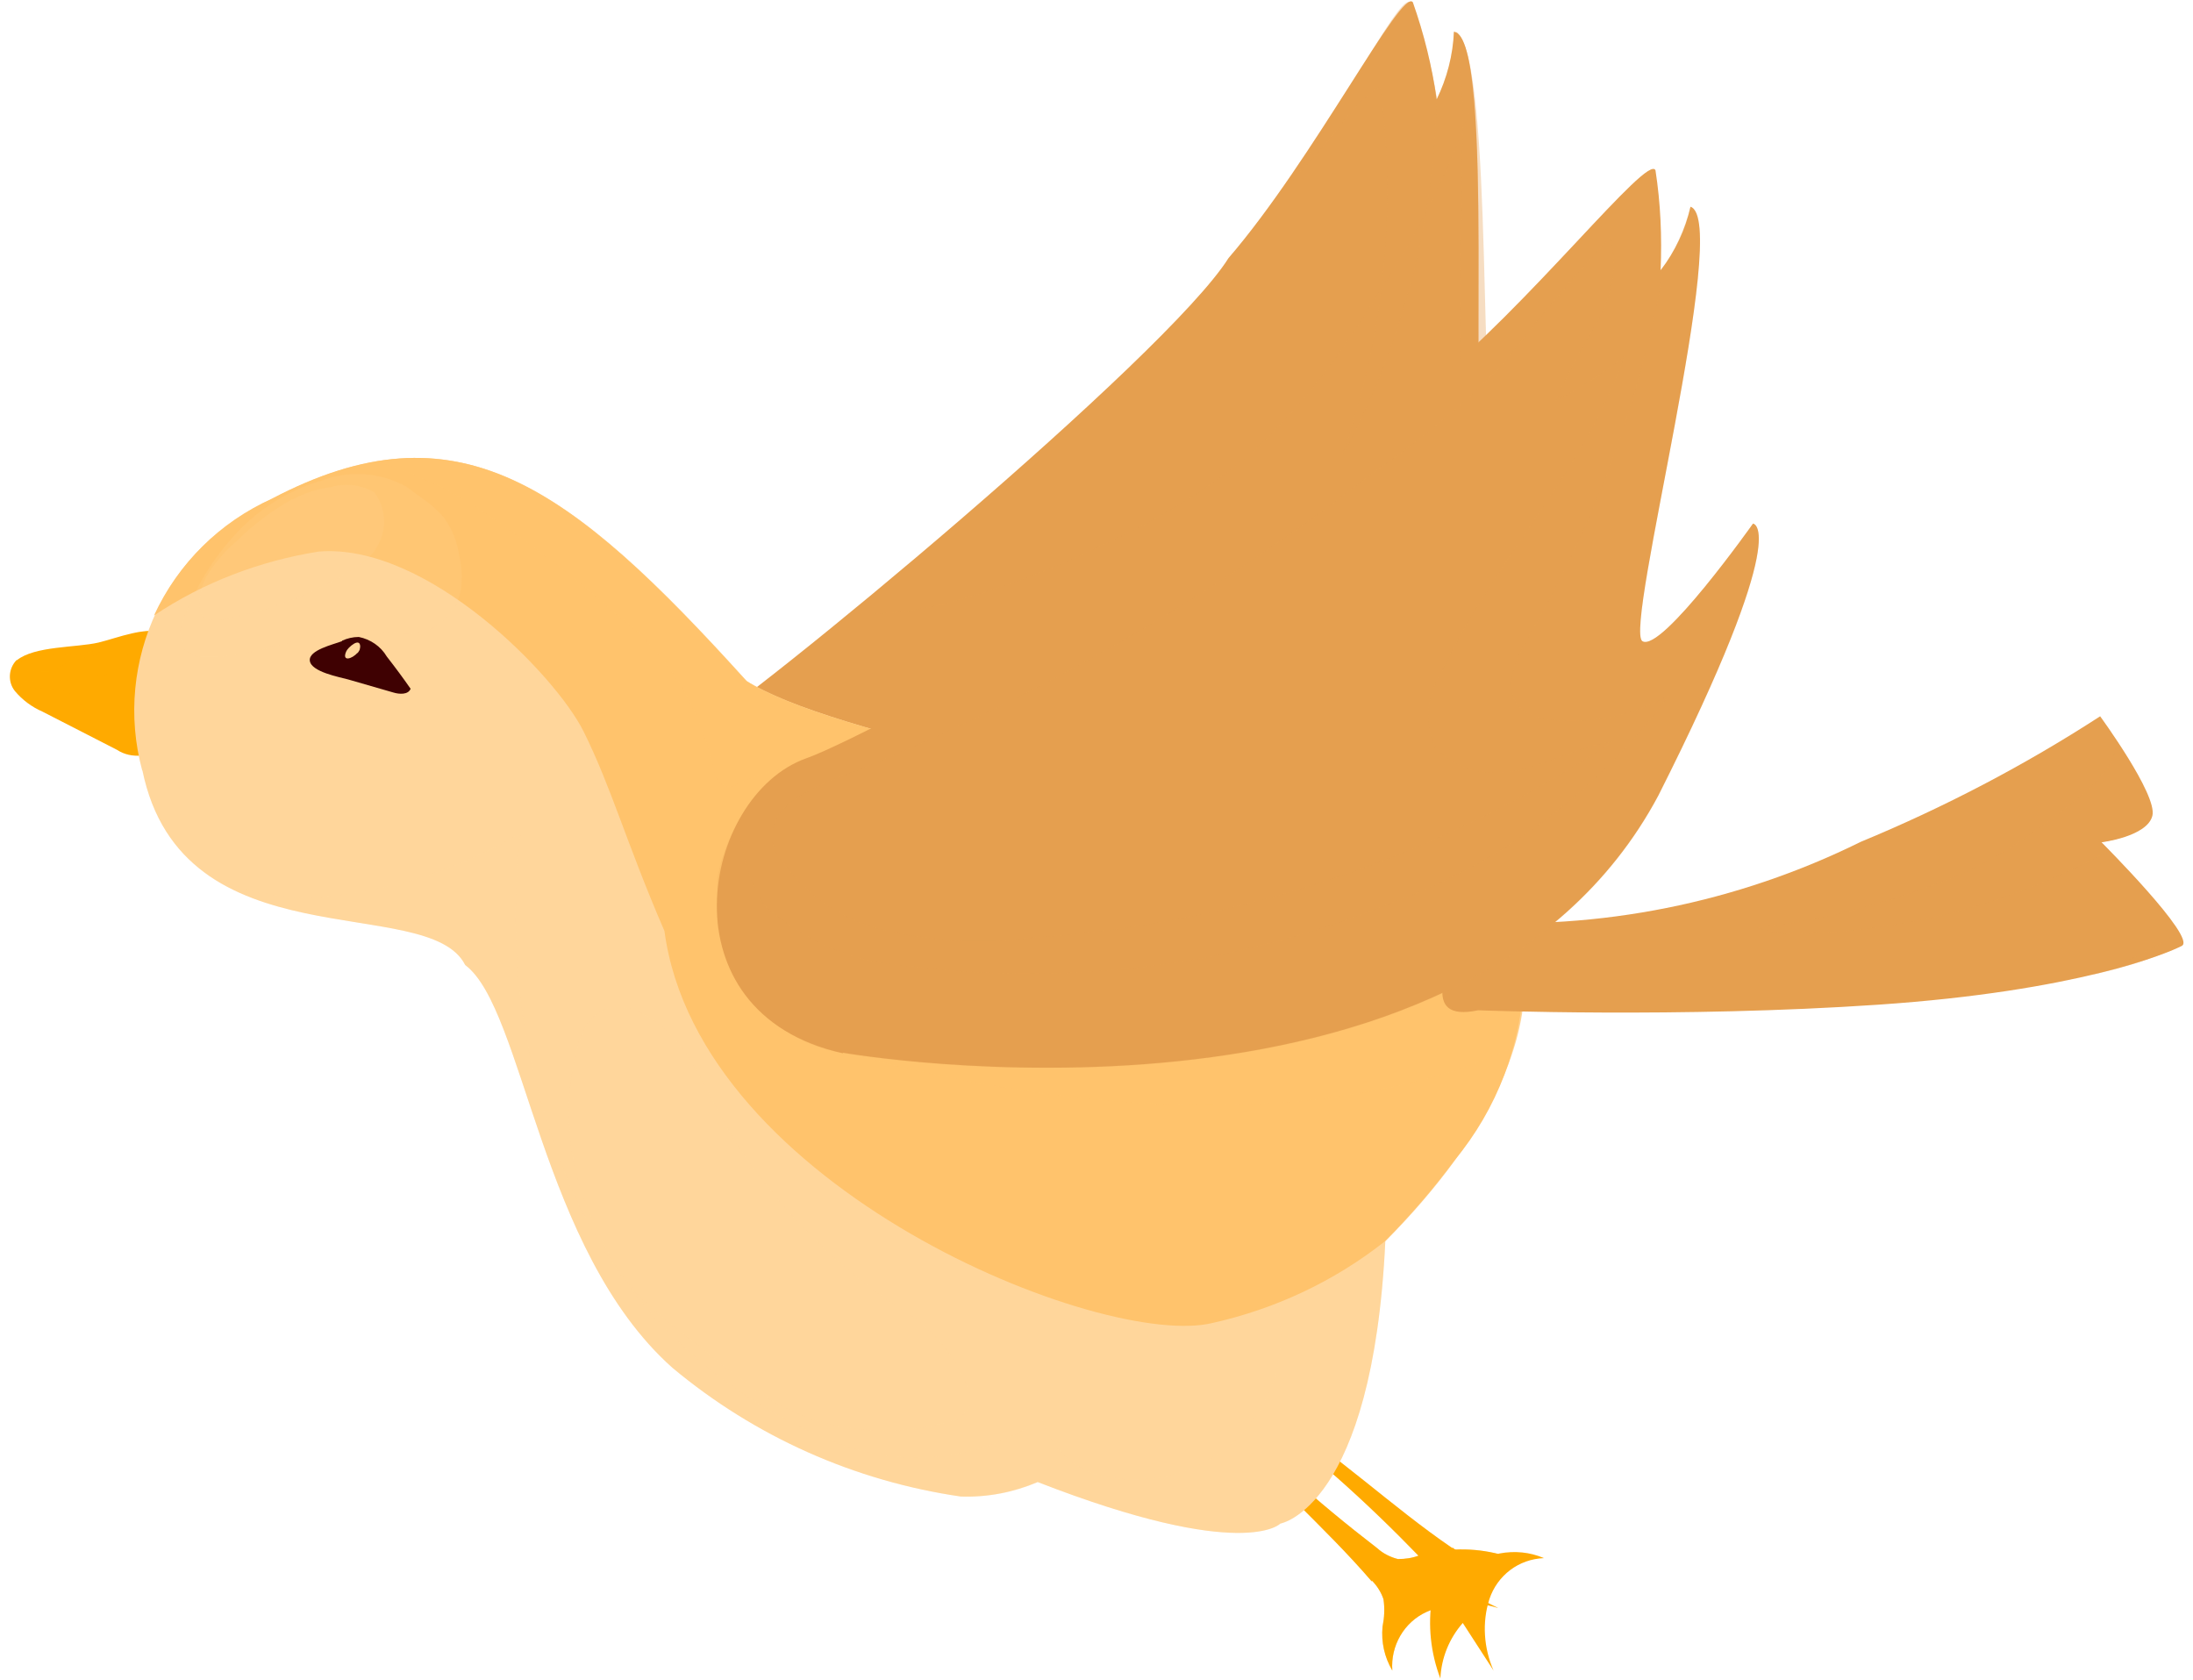 <?xml version="1.0" encoding="UTF-8"?>
<svg xmlns="http://www.w3.org/2000/svg" width="47" height="36" xmlns:xlink="http://www.w3.org/1999/xlink" viewBox="0 0 47 36">
  <defs>
    <style>
      .cls-1 {
        clip-path: url(#clippath-6);
      }

      .cls-2 {
        clip-path: url(#clippath-7);
      }

      .cls-3 {
        opacity: .3;
      }

      .cls-3, .cls-4, .cls-5, .cls-6, .cls-7, .cls-8, .cls-9 {
        isolation: isolate;
      }

      .cls-3, .cls-4, .cls-7, .cls-8 {
        mix-blend-mode: multiply;
      }

      .cls-10 {
        clip-path: url(#clippath-4);
      }

      .cls-11 {
        clip-path: url(#clippath-9);
      }

      .cls-12 {
        clip-path: url(#clippath-10);
      }

      .cls-13 {
        fill: #e59f4f;
      }

      .cls-14 {
        clip-path: url(#clippath-11);
      }

      .cls-15 {
        fill: none;
      }

      .cls-4 {
        opacity: .35;
      }

      .cls-16 {
        clip-path: url(#clippath-1);
      }

      .cls-17 {
        clip-path: url(#clippath-5);
      }

      .cls-18 {
        clip-path: url(#clippath-8);
      }

      .cls-19 {
        clip-path: url(#clippath-3);
      }

      .cls-20 {
        fill: #ffc36c;
      }

      .cls-21 {
        fill: #fa0;
      }

      .cls-22 {
        clip-path: url(#clippath-12);
      }

      .cls-6 {
        opacity: .1;
      }

      .cls-6, .cls-9 {
        mix-blend-mode: screen;
      }

      .cls-23 {
        clip-path: url(#clippath-14);
      }

      .cls-7, .cls-9 {
        opacity: .15;
      }

      .cls-8 {
        opacity: .2;
      }

      .cls-24 {
        clip-path: url(#clippath-2);
      }

      .cls-25 {
        clip-path: url(#clippath-13);
      }

      .cls-26 {
        fill: #ffd69b;
      }

      .cls-27 {
        clip-path: url(#clippath);
      }

      .cls-28 {
        fill: #3f0102;
      }
    </style>
    <clipPath id="clippath">
      <rect class="cls-15" x="13.37" y=".03" width="20.58" height="21.84"/>
    </clipPath>
    <clipPath id="clippath-1">
      <rect class="cls-15" x=".23" y="13.52" width="3.35" height="2.67"/>
    </clipPath>
    <clipPath id="clippath-2">
      <rect class="cls-15" x="26.15" y="30.41" width="6" height="5.38"/>
    </clipPath>
    <clipPath id="clippath-3">
      <rect class="cls-15" x="14.33" y="2.1" width="18.42" height="18.67"/>
    </clipPath>
    <clipPath id="clippath-4">
      <rect class="cls-15" x="27.72" y=".03" width="6.17" height="14.51"/>
    </clipPath>
    <clipPath id="clippath-5">
      <rect class="cls-15" x="4.37" y="17.86" width="27.56" height="15"/>
    </clipPath>
    <clipPath id="clippath-6">
      <rect class="cls-15" x="8.07" y="9.82" width="11.21" height="7.04"/>
    </clipPath>
    <clipPath id="clippath-7">
      <rect class="cls-15" x="15.92" y="15.84" width="16.76" height="7.84"/>
    </clipPath>
    <clipPath id="clippath-8">
      <rect class="cls-15" x="37.67" y="15.9" width="9.11" height="5"/>
    </clipPath>
    <clipPath id="clippath-9">
      <rect class="cls-15" x=".38" y="13.84" width="1.9" height=".56"/>
    </clipPath>
    <clipPath id="clippath-10">
      <rect class="cls-15" x="12.19" y="21.59" width="8.6" height="9.07"/>
    </clipPath>
    <clipPath id="clippath-11">
      <rect class="cls-15" x="15.37" y="4.43" width="22.32" height="18.45"/>
    </clipPath>
    <clipPath id="clippath-12">
      <rect class="cls-15" x="16.55" y="5.08" width="18.26" height="15.08"/>
    </clipPath>
    <clipPath id="clippath-13">
      <rect class="cls-15" x="3.87" y="10.16" width="6.04" height="3.92"/>
    </clipPath>
    <clipPath id="clippath-14">
      <rect class="cls-15" x="4.27" y="10.38" width="3.96" height="2.9"/>
    </clipPath>
  </defs>
  <g class="cls-5">
    <g id="sell_media_move">
      <rect class="cls-15" width="47" height="36"/>
      <g id="_グループ_7456" data-name="グループ 7456">
        <path id="_パス_23060" data-name="パス 23060" class="cls-13" d="M16.67,21.87s13.49-.19,16.15-8.65c1.79-6.21.92-6.11.92-6.11,0,0-1.41,3.08-1.87,2.91s.21-9.22-.71-9.34c-.02.5-.15,1-.37,1.45-.1-.71-.27-1.4-.51-2.08-.23-.34-2.13,3.37-3.95,5.48-1.31,2.09-10.12,9.41-11.6,10.27-2.06,1.21-2.06,5.94,1.94,6.06"/>
        <g id="_グループ_7413" data-name="グループ 7413" class="cls-7">
          <g id="_グループ_7412" data-name="グループ 7412">
            <g class="cls-27">
              <g id="_グループ_7411" data-name="グループ 7411">
                <path id="_パス_23061" data-name="パス 23061" class="cls-13" d="M16.67,21.87s13.49-.19,16.15-8.65c1.79-6.21.92-6.11.92-6.11,0,0-1.41,3.08-1.87,2.91s.21-9.22-.71-9.34c-.02.5-.15,1-.37,1.45-.1-.71-.27-1.4-.51-2.08-.23-.34-2.13,3.37-3.95,5.48-1.31,2.09-10.12,9.41-11.6,10.27-2.06,1.21-2.06,5.94,1.94,6.06"/>
              </g>
            </g>
          </g>
        </g>
        <path id="_パス_23062" data-name="パス 23062" class="cls-21" d="M.36,14.14c-.18.18-.2.47-.04.67.16.19.36.34.59.44l1.6.82c.15.1.34.14.52.12.68-.19,1.37-2.28.56-2.61-.44-.18-1.06.09-1.48.19-.47.11-1.37.07-1.75.38"/>
        <g id="_グループ_7416" data-name="グループ 7416" class="cls-3">
          <g id="_グループ_7415" data-name="グループ 7415">
            <g class="cls-16">
              <g id="_グループ_7414" data-name="グループ 7414">
                <path id="_パス_23063" data-name="パス 23063" class="cls-21" d="M2.88,15.56c.06-.47.45-.83.6-1.28.07-.23.1-.46.09-.7-.23-.07-.47-.07-.69-.01-.05.14-.09.28-.14.42-.03.12-.09.24-.18.33-.13.1-.28.16-.44.16-.42.08-.85.12-1.28.13-.21,0-.41-.02-.61-.06,0,.03,0,.07.02.1.3.07.6.11.9.12.07,0,.13,0,.2.02.28.07.42.37.56.62.12.2.25.38.41.55l.21.1c.14.09.3.13.46.13-.08-.2-.11-.42-.09-.63"/>
              </g>
            </g>
          </g>
        </g>
        <path id="_パス_23064" data-name="パス 23064" class="cls-21" d="M29.4,33.87c.11.11.2.25.25.4.03.2.02.39-.02.59-.03.33.04.65.21.94-.04-.53.25-1.04.74-1.26.48-.21,1.03-.24,1.53-.08l-1.09-.54c.3-.33.69-.54,1.13-.61-.57-.15-1.16-.14-1.73.02-.15.06-.31.08-.46.08-.16-.04-.32-.12-.44-.23-.65-.5-1.28-1.02-1.89-1.57-.41-.37-.91-1.1-1.48-1.18.96,1.21,2.23,2.27,3.25,3.46"/>
        <g id="_グループ_7419" data-name="グループ 7419" class="cls-3">
          <g id="_グループ_7418" data-name="グループ 7418">
            <g class="cls-24">
              <g id="_グループ_7417" data-name="グループ 7417">
                <path id="_パス_23065" data-name="パス 23065" class="cls-21" d="M29.4,33.87c.11.11.2.25.25.4.03.2.02.39-.02.59-.03.33.04.65.21.94-.04-.53.25-1.04.74-1.26.48-.21,1.03-.24,1.53-.08l-1.09-.54c.3-.33.69-.54,1.13-.61-.57-.15-1.16-.14-1.73.02-.15.06-.31.08-.46.08-.16-.04-.32-.12-.44-.23-.65-.5-1.28-1.02-1.89-1.57-.41-.37-.91-1.1-1.48-1.18.96,1.21,2.23,2.27,3.25,3.46"/>
              </g>
            </g>
          </g>
        </g>
        <g id="_グループ_7422" data-name="グループ 7422" class="cls-7">
          <g id="_グループ_7421" data-name="グループ 7421">
            <g class="cls-19">
              <g id="_グループ_7420" data-name="グループ 7420">
                <path id="_パス_23066" data-name="パス 23066" class="cls-13" d="M31.87,10.02c-.34-.13-.04-5.35-.28-7.93-.04.13-.07.26-.12.39-.51,1.38-1.18,2.7-2.01,3.92-.72,1.23-1.61,2.35-2.65,3.32-1,.82-2.1,1.49-3.28,2-1.11.54-2.27.97-3.47,1.26-.6.14-1.22.2-1.84.16-1.11.95-2.28,1.84-3.48,2.67-.15.09-.28.19-.4.31.05.46.14.91.26,1.36.27,1.01.88,1.9,1.74,2.51.99.54,2.1.81,3.23.77,1.05.06,2.11,0,3.14-.21,2.7-.6,4.87-2.56,6.74-4.59.69-.7,1.3-1.48,1.83-2.32.73-1.36,1.22-2.83,1.44-4.35.02-.09.03-.18.04-.26-.35.59-.7,1.07-.88,1"/>
              </g>
            </g>
          </g>
        </g>
        <path id="_パス_23067" data-name="パス 23067" class="cls-21" d="M31.14,33.17c.12.1.27.16.42.2.2,0,.4-.02.58-.08.32-.06.65-.03.95.1-.54.02-1,.37-1.17.88-.16.5-.12,1.05.09,1.53l-.66-1.02c-.29.33-.46.75-.48,1.19-.21-.55-.27-1.14-.18-1.72.04-.15.05-.31.02-.47-.05-.16-.15-.3-.28-.41-.57-.59-1.16-1.16-1.77-1.7-.41-.37-1.19-.78-1.34-1.34,1.31.81,2.51,1.96,3.8,2.84"/>
        <g id="_グループ_7425" data-name="グループ 7425" class="cls-4">
          <g id="_グループ_7424" data-name="グループ 7424">
            <g class="cls-10">
              <g id="_グループ_7423" data-name="グループ 7423">
                <path id="_パス_23068" data-name="パス 23068" class="cls-13" d="M31.21.69c.12.83.16,1.66.13,2.49-.02,1.97-.05,3.94-.07,5.91.11,1.86-.19,3.72-.87,5.45.85-1.41,1.64-2.86,2.37-4.34.43-.81.77-1.67,1.01-2.56.05-.21.09-.42.11-.64-.03.07-1.33,3.11-1.78,2.96s-.07-8.71-.9-9.28"/>
                <path id="_パス_23069" data-name="パス 23069" class="cls-13" d="M27.72,3.85c.32-.35.64-.7.94-1.07.25-.36.56-.68.92-.94.36,2.68.08,5.41-.83,7.96,1.29-2.37,1.99-5.02,2.04-7.73-.12-.69-.3-1.36-.56-2.01-.18-.25-1.25,1.83-2.51,3.8"/>
              </g>
            </g>
          </g>
        </g>
        <path id="_パス_23070" data-name="パス 23070" class="cls-26" d="M3.05,16.52c-.64-2.36.54-4.84,2.78-5.83,3.98-2.09,6.36-.31,10.17,3.9,1.65,1.1,9.04,2.63,12.24,2.76s3.78,1.63,3.78,1.63c0,0,2.53,2.7-2.33,7.62-.27,5.71-2.25,6.05-2.25,6.05,0,0-.78.83-5.2-.89-.52.22-1.08.33-1.65.31-2.27-.33-4.41-1.28-6.18-2.76-2.84-2.53-3.18-7.69-4.44-8.63-.79-1.57-6.07,0-6.92-4.18"/>
        <g id="_グループ_7428" data-name="グループ 7428" class="cls-8">
          <g id="_グループ_7427" data-name="グループ 7427">
            <g class="cls-17">
              <g id="_グループ_7426" data-name="グループ 7426">
                <path id="_パス_23071" data-name="パス 23071" class="cls-26" d="M31.94,23.67c-.34-.11-.71-.1-1.05.01-1.59.4-3.17.85-4.74,1.35.91,1.4,1.68,3.13,1.1,4.7-.55,1.36-1.95,2.16-3.4,1.94-.71-.07-1.31-.57-1.52-1.26-1.44.97-3.29,1.1-4.84.32-2.37-1.05-4.26-2.96-5.28-5.35-1-2.38-1.36-4.97-1.05-7.53-1.38.82-2.94,1.3-4.55,1.39-.78,0-1.55-.19-2.24-.55,1.88,1.4,5.01.81,5.6,1.99,1.26.94,1.6,6.1,4.44,8.63,1.77,1.47,3.9,2.43,6.18,2.76.57.02,1.13-.08,1.65-.31,4.42,1.72,5.2.89,5.2.89,0,0,1.98-.34,2.25-6.05.89-.87,1.65-1.86,2.25-2.94"/>
              </g>
            </g>
          </g>
        </g>
        <path id="_パス_23072" data-name="パス 23072" class="cls-20" d="M32.51,19.92c-.03-.1-.07-.21-.12-.31-.09-.23-.22-.44-.38-.63-.09-.18-.21-.35-.35-.48-.53-.49-1.18-.82-1.89-.95-.5-.12-1.02-.18-1.54-.2-3.2-.13-10.58-1.66-12.24-2.76-3.81-4.21-6.19-5.99-10.17-3.9-1.11.51-2.01,1.39-2.52,2.5,1.06-.71,2.27-1.17,3.53-1.37,2.32-.19,5.08,2.65,5.68,3.86s.92,2.4,1.73,4.27c.74,5.52,9.41,8.98,11.75,8.4,1.34-.3,2.6-.89,3.68-1.74.54-.54,1.04-1.12,1.5-1.74.92-1.11,1.44-2.48,1.49-3.92,0-.35-.06-.7-.16-1.03"/>
        <g id="_グループ_7431" data-name="グループ 7431" class="cls-3">
          <g id="_グループ_7430" data-name="グループ 7430">
            <g class="cls-1">
              <g id="_グループ_7429" data-name="グループ 7429">
                <path id="_パス_23073" data-name="パス 23073" class="cls-20" d="M16,14.59c-3.04-3.36-5.17-5.17-7.93-4.7.05.01.1.02.15.04.88.29,1.71.71,2.45,1.26.86.58,1.68,1.22,2.46,1.91,1.06.78,1.81,1.91,2.12,3.19.04.24.12.56.36.57.07,0,.14-.02.2-.06.62-.27,1.27-.46,1.94-.54.33-.03.66-.08.98-.16.2-.06.39-.16.55-.3-1.14-.26-2.25-.66-3.28-1.2"/>
              </g>
            </g>
          </g>
        </g>
        <g id="_グループ_7434" data-name="グループ 7434" class="cls-3">
          <g id="_グループ_7433" data-name="グループ 7433">
            <g class="cls-2">
              <g id="_グループ_7432" data-name="グループ 7432">
                <path id="_パス_23074" data-name="パス 23074" class="cls-20" d="M32.39,19.62c-.09-.23-.22-.44-.38-.63-.09-.18-.21-.35-.35-.48-.53-.49-1.18-.82-1.89-.95-.5-.12-1.02-.18-1.54-.2-2.96-.24-5.9-.75-8.77-1.52-.55.19-.97.32-1.21.37-2.33.51-3.8,5-.04,6.36,0,0,8.29,2.58,14.23-.12.15-.48.23-.99.23-1.49,0-.35-.06-.7-.16-1.03-.03-.1-.07-.21-.11-.31"/>
              </g>
            </g>
          </g>
        </g>
        <path id="_パス_23075" data-name="パス 23075" class="cls-13" d="M18.07,22.56s13.29,2.32,17.47-5.51c2.91-5.77,2.03-5.83,2.03-5.83,0,0-1.96,2.77-2.37,2.52s1.92-9.02,1.03-9.31c-.11.49-.33.96-.64,1.36.03-.72,0-1.43-.11-2.14-.16-.38-2.72,2.92-4.9,4.66-1.67,1.81-11.69,7.37-13.3,7.94-2.25.8-3.12,5.45.78,6.32"/>
        <path id="_パス_23076" data-name="パス 23076" class="cls-13" d="M31.33,19.75c2.95.19,5.9-.4,8.55-1.71,1.79-.74,3.51-1.64,5.13-2.69,0,0,1.23,1.68,1.12,2.13s-1.09.57-1.09.57c0,0,2.05,2.05,1.72,2.22s-2.25.97-6.5,1.26-8.58.12-8.58.12c-1.28.27-.64-.96-.35-1.9"/>
        <g id="_グループ_7437" data-name="グループ 7437" class="cls-4">
          <g id="_グループ_7436" data-name="グループ 7436">
            <g class="cls-18">
              <g id="_グループ_7435" data-name="グループ 7435">
                <path id="_パス_23077" data-name="パス 23077" class="cls-13" d="M45.24,16.34c-.17.27-.39.51-.64.7-.66.57-1.38,1.08-2.15,1.5-1.51.69-3.12,1.15-4.78,1.34.36.13.75.17,1.14.12,2.24-.09,4.43-.69,6.39-1.77-.11-.11-.18-.18-.18-.18,0,0,.98-.13,1.09-.57.07-.28-.39-1.05-.74-1.58-.02.15-.06.3-.13.44"/>
                <path id="_パス_23078" data-name="パス 23078" class="cls-13" d="M44.83,20.89c.66-.14,1.3-.34,1.92-.62.07-.04.03-.15-.06-.31-.09.07-.18.14-.28.2-.5.29-1.03.54-1.58.73"/>
              </g>
            </g>
          </g>
        </g>
        <path id="_パス_23079" data-name="パス 23079" class="cls-28" d="M7.33,13.73c.11-.05.23-.08.36-.08.25.05.47.2.6.42.18.23.35.46.51.69-.05.13-.24.12-.37.08l-.97-.28c-.18-.05-.79-.16-.82-.4-.03-.23.51-.35.69-.42"/>
        <path id="_パス_23080" data-name="パス 23080" class="cls-26" d="M7.66,14s.04-.05.05-.08c0-.02.01-.04.01-.06,0-.22-.27.02-.3.1-.1.23.13.16.24.03"/>
        <g id="_グループ_7440" data-name="グループ 7440" class="cls-9">
          <g id="_グループ_7439" data-name="グループ 7439">
            <g class="cls-11">
              <g id="_グループ_7438" data-name="グループ 7438">
                <path id="_パス_23081" data-name="パス 23081" class="cls-21" d="M.46,14.34s-.09-.06-.07-.1c.01-.03.03-.05.06-.06.33-.12.69-.17,1.05-.14.27-.02.54-.08.79-.19-.11.12-.26.2-.42.23-.16.03-.32.07-.46.14-.08.06-.17.11-.25.16-.11.03-.24.04-.35,0-.11,0-.22,0-.33-.04"/>
              </g>
            </g>
          </g>
        </g>
        <g id="_グループ_7443" data-name="グループ 7443" class="cls-6">
          <g id="_グループ_7442" data-name="グループ 7442">
            <g class="cls-12">
              <g id="_グループ_7441" data-name="グループ 7441">
                <path id="_パス_23082" data-name="パス 23082" class="cls-26" d="M12.73,26.19c.21.54.51,1.05.89,1.5.41.41.85.79,1.33,1.12.47.41.97.79,1.49,1.14,1.16.71,2.57.89,3.88.52.18-.03.34-.14.44-.29.04-.12.05-.25.01-.37-.3-.79-.87-1.44-1.61-1.85-1.36-.93-2.52-2.13-3.42-3.52-.36-.6-.64-1.25-1.02-1.84-.58-.89-1.88-1.64-2.32-.25-.36,1.27-.25,2.64.32,3.83"/>
              </g>
            </g>
          </g>
        </g>
        <g id="_グループ_7446" data-name="グループ 7446" class="cls-7">
          <g id="_グループ_7445" data-name="グループ 7445">
            <g class="cls-14">
              <g id="_グループ_7444" data-name="グループ 7444">
                <path id="_パス_23083" data-name="パス 23083" class="cls-13" d="M37.57,11.23s-1.96,2.77-2.37,2.52,1.92-9.02,1.03-9.31c-.13.46-.32.89-.57,1.29-.49,2.8-1.47,5.48-2.91,7.93-.28.47-.55,1.11-.18,1.5.19.17.44.26.7.27.87.08,1.74-.1,2.5-.53-1.52,2.06-3.62,3.62-6.03,4.48-3.23,1.3-6.74,1.76-10.19,1.33-1.18-.06-2.3-.52-3.17-1.31-.34-.55-.52-1.17-.53-1.82-.97,1.52-.52,3.55,1,4.52.37.24.79.4,1.22.47,0,0,13.29,2.32,17.47-5.51,2.91-5.77,2.03-5.83,2.03-5.83"/>
              </g>
            </g>
          </g>
        </g>
        <g id="_グループ_7449" data-name="グループ 7449" class="cls-9">
          <g id="_グループ_7448" data-name="グループ 7448">
            <g class="cls-22">
              <g id="_グループ_7447" data-name="グループ 7447">
                <path id="_パス_23084" data-name="パス 23084" class="cls-13" d="M18.98,19.94c1.04.24,2.12.29,3.18.15,4.42-.29,8.7-1.73,12.39-4.19-.83.08-1.84.77-2.66.65-.43-.02-.84-.21-1.13-.53-.23-.5-.19-1.08.1-1.54,1.1-2.4,3.08-4.35,3.95-6.84-.46.36-.95.68-1.47.95.26-.58.56-1.14.89-1.68.33-.55.43-1.21.29-1.83-.81.86-1.57,1.76-2.29,2.7-.81.84-1.71,1.6-2.68,2.26-3.41,2.65-7.16,4.83-11.15,6.46-.7.26-2.26.77-1.76,1.77.53.85,1.37,1.45,2.34,1.67"/>
              </g>
            </g>
          </g>
        </g>
        <g id="_グループ_7452" data-name="グループ 7452" class="cls-9">
          <g id="_グループ_7451" data-name="グループ 7451">
            <g class="cls-25">
              <g id="_グループ_7450" data-name="グループ 7450">
                <path id="_パス_23085" data-name="パス 23085" class="cls-26" d="M6.85,10.31c-.68.21-1.29.59-1.78,1.11-.48.52-.86,1.12-1.11,1.79-.12.22-.12.48,0,.7.16.15.38.21.6.18,1.19-.07,2.32-.67,3.51-.57.29.05.58.07.87.05.48-.09.85-.46.94-.94.03-.24.02-.49-.04-.73-.04-.29-.15-.56-.32-.8-.14-.16-.29-.3-.47-.42l-.34-.25c-.58-.32-1.26-.36-1.87-.11"/>
              </g>
            </g>
          </g>
        </g>
        <g id="_グループ_7455" data-name="グループ 7455" class="cls-9">
          <g id="_グループ_7454" data-name="グループ 7454">
            <g class="cls-23">
              <g id="_グループ_7453" data-name="グループ 7453">
                <path id="_パス_23086" data-name="パス 23086" class="cls-26" d="M6.26,10.7c-.43.24-.83.54-1.18.89-.23.19-.42.41-.59.66-.17.25-.24.55-.2.84,0,.04.02.07.04.11.02.03.06.05.09.06.15.04.3.04.45-.01,1.03-.19,2.01-.59,2.88-1.18.13-.09.25-.21.33-.35.22-.37.2-.83-.06-1.17-.29-.17-.63-.2-.94-.11-.29.04-.56.13-.82.27"/>
              </g>
            </g>
          </g>
        </g>
      </g>
    </g>
  </g>
</svg>